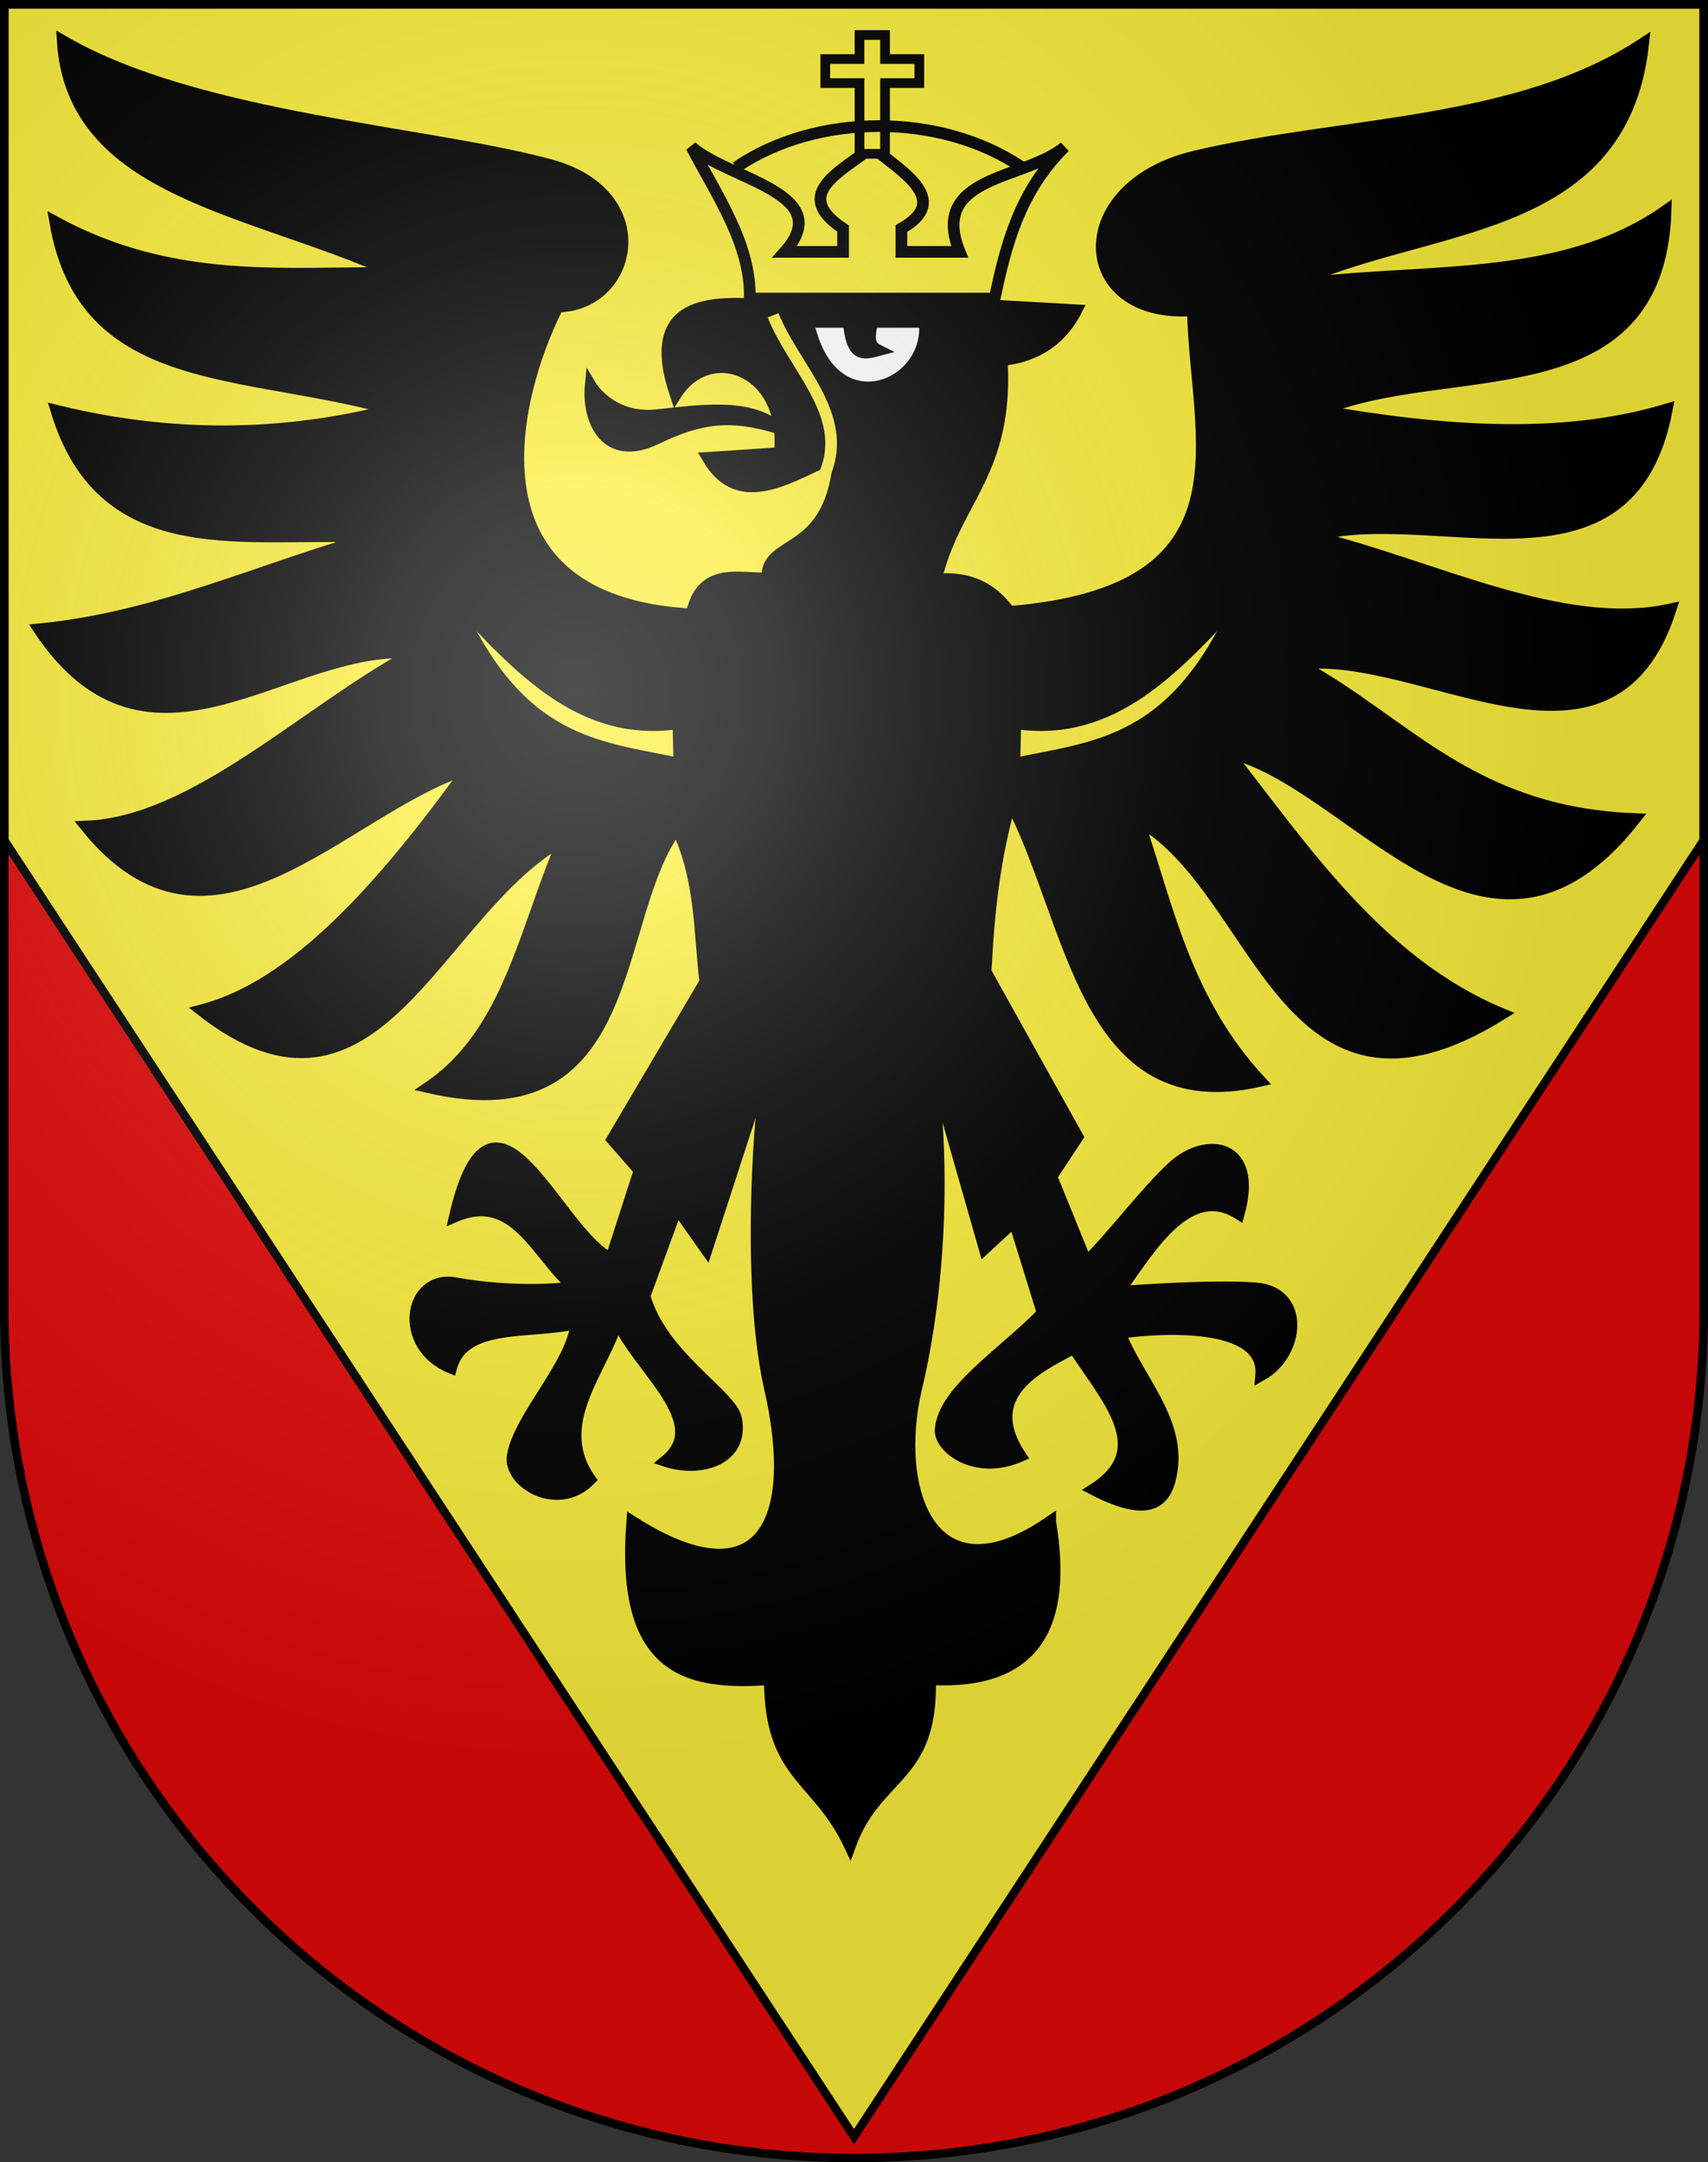 <?xml version="1.0" encoding="utf-8"?>
<svg version="1.1" width="603px" height="763px" viewBox="0 0 603 763" xmlns="http://www.w3.org/2000/svg" xmlns:xlink="http://www.w3.org/1999/xlink">
  <rect x="0" y="0" width="603" height="763" fill="#333333" stroke="none"/>
  <path id="s" d="m1.5,1.5v460c0,165.686 134.314,300 300,300c165.685,0 300-134.314 300-300v-460z"/>
  <radialGradient id="a" cx="0" cy="0" r="300" gradientTransform="matrix(1.215 0 0 1.267 203.329 244.107)" gradientUnits="userSpaceOnUse">
    <stop stop-color="#fff" stop-opacity=".314" offset="0"/>
    <stop stop-color="#fff" stop-opacity=".251" offset=".19"/>
    <stop stop-color="#6b6b6b" stop-opacity=".126" offset=".6"/>
    <stop stop-opacity=".126" offset="1"/>
  </radialGradient>
  <use xlink:href="#s" fill="#e20909"/>
  <path fill="#fcef3c" stroke="#000" stroke-width="3" d="m1.5,1.5v295 l300,457.5 300-457.5v-295z"/>
  <g id="eagle" transform="matrix(4.117 0 0 4.117 -2522.5 -2352.5)" stroke="#000">
    <path d="m702.76 701.83c-10.259 7.098-13.549-2.772-11.478-11.478 2.202-9.259 2.457-20.562 1.051-28.736l4.803 16.814 2.545-2.348 2.438 7.882c-3.42 3.487-8.499 6.658-8.753 9.973-0.119 1.551 2.974 3.971 6.848 2.268-3.753-5.621 2.35-7.946 4.573-9.269 2.738 4.262 7.099 8.687 1.691 12.135 4.903 2.534 6.361 1.121 6.731-1.81 0.535-4.237-2.92-7.7-4.49-11.605 3.39-0.499 12.534-1.071 12.135 3.629 3.276-1.811 3.81-7.128-0.483-7.448-4.039-0.301-11.758 0.314-11.758 0.314 2.579-3.537 5.919-9.489 10.32-6.708 1.68-5.995-2.774-6.666-5.661-4.001-2.33 2.152-5.031 5.783-7.418 8.163l-2.988-7.348 2.241-3.399-7.882-14.146c0.234-4.977 0.768-9.879 2.135-14.573 5.447 10.381 6.282 27.37 21.387 23.916-6.326-6.833-7.865-14.692-10.427-22.332 10.503 5.927 12.444 28.25 31.174 16.601-10.618-4.412-17.094-14.277-23.522-22.439 10.884 2.529 22.194 21.9 34.91 5.731-14.171-0.557-19.749-8.419-28.842-13.292 10.707-1.382 26.725 11.398 31.921-4.68-9.329 2.045-20.405-3.768-30.747-6.281 10.488-2.975 27.27 5.772 30.427-10.854-9.062 2.714-19.222 1.913-29.696 0.107 10.708-4.629 28.992 0.401 29.589-17.118-9.156 6.434-21.288 4.788-32.225 6.388 11.249-5.551 28.508-3.955 30.304-20.747-10.76 7.102-25.642 6.674-38.415 9.68-10.953 2.577-10.36 13.913-0.197 13.186 0.182 10.926 5.66 24.103-15.747 25.854-1.416-2.009-3.442-3.042-6.281-2.775 1.572-6.767 6.198-9.117 5.64-18.81 2.197-0.208 4.829-1.198 6.388-4.269l-7.561-0.427h-18.826c-4.878-0.376-10.725-0.499-7.972 7.668 2.901-4.644 9.659-2.163 8.933 5l-6.174 0.411c2.76 4.701 7.166 1.498 11.281-0.304-0.569 9.017-6.353 7.091-6.174 10.624-2.38 0.102-5.658-1.035-6.494 3.095-19.791-1.065-15.445-18.596-11.478-26.387 6.407-0.09 8.558-9.607-0.624-12.118-10.504-2.874-30.346-3.949-41.831-10.64 0.825 13.039 16.139 14.256 28.522 19.893-9.585-0.097-19.038 1.12-29.162-4.376 2.45 14.307 15.941 12.434 28.949 16.067-9.473 2.441-19.085 2.504-28.842 0.107 4.103 13.501 16.612 10.192 27.135 10.854-9.533 2.635-18.267 6.87-28.613 7.882 9.496 14.224 21.25 1.106 32.118 2.012-9.36 5.05-18.719 14.5-28.079 14.893 10.699 13.258 21.821-1.45 32.775-5-7.396 10.265-14.92 18.677-22.882 20.747 15.016 11.771 20.039-8.582 31.051-14.68-3.315 7.523-4.651 16.601-11.585 21.281 18.185 4.178 15.505-14.586 21.281-22.241 2.101 4.401 1.907 8.801 2.438 13.202l-7.972 13.506 2.332 2.652-2.438 7.561c-4.531-2.026-10.131-17.751-13.399-3.612 5.197-2.24 7.062 3.432 10.213 6.051-2.282 0.353-6.413 0.36-10.15-0.329-4.001-0.738-5.016 5.387-0.384 7.25 1.083-4.002 6.868-2.875 10.747-3.826-0.373 3.573-4.868 8.01-5.459 11.338-0.414 2.333 3.888 4.894 6.633 2.061-3.395-4.807 1.095-9.393 2.332-13.613 1.759 4.058 8.189 8.726 4.146 12.028 3.005 0.986 6.662-0.131 6.05-3.578-0.37-2.086-6.415-5.376-7.864-10.568l2.775-7.561 2.545 3.612 5.747-17.668c-0.852 0.284-2.624 19.417-0.32 29.483 2.686 11.734-0.879 18.449-11.798 11.478-1.019 12.99 4.965 13.976 11.798 13.506 0.008 8.369 4.069 8.312 6.868 14.269 2.284-6.29 7.085-5.627 6.868-14.269 9.026 0.485 11.8-4.606 10.304-13.506z"/>
    <path fill="#fcef3c" d="m670.88 633.4c-8.371 1.242-13.747-4.79-19.196-10.643 5.447 12.434 12.178 12.63 19.277 14.116l-0.08-3.473z"/>
    <path fill="#fcef3c" d="m699.77 633.4c8.371 1.242 13.747-4.79 19.196-10.643-5.447 12.434-12.178 12.63-19.277 14.116l0.08-3.473z"/>
    <path fill="none" stroke="#fcef3c" d="m683.48 611.92c2.028-5.022-2.709-9.03-4.482-13.482"/>
    <path fill="#fff" d="m682 599h3.482c0.274 3.032 1.209 2.784 2.518 2.437-0.944-0.466-0.71-1.286-0.518-2.437h4.518c0.604 5.674-8.097 9.113-10 0z"/>
    <path d="m679.4 608.08c-2.388-2.178-7.048-1.426-10.402-1.08-3.919 0.404-5.643-2.518-5.643-2.518-0.273 2.908 1.268 6.622 5.643 4.518 3.78-1.818 6.303-2.137 10.402-0.92z"/>
    <path fill="#fcef3c" d="m698 597c0.962-4.653 2.182-9.226 6-13-3.268 2.83-11.685 2.399-9 9h-5v-2c4.469-2.517-0.253-5.016-2.5-7-2.668 2.137-6.977 4.022-2.5 7v2h-5c4.464-5.011-4.739-6.168-8-9 2.204 4.236 5.106 8.344 5 13h21z"/>
    <path fill="#fcef3c" stroke-width=".83" d="m686.41 574.41v2.062h-2.938v2.062h2.938v6.062h2.188v-6.062h2.938v-2.062h-2.938v-2.062h-2.188z"/>
    <path fill="none" d="m675.83 585.75c6.883-4.689 17.536-4.726 24.502 0"/>
  </g>
  <use xlink:href="#s" fill="url(#a)" stroke="#000" stroke-width="3"/>
</svg>
